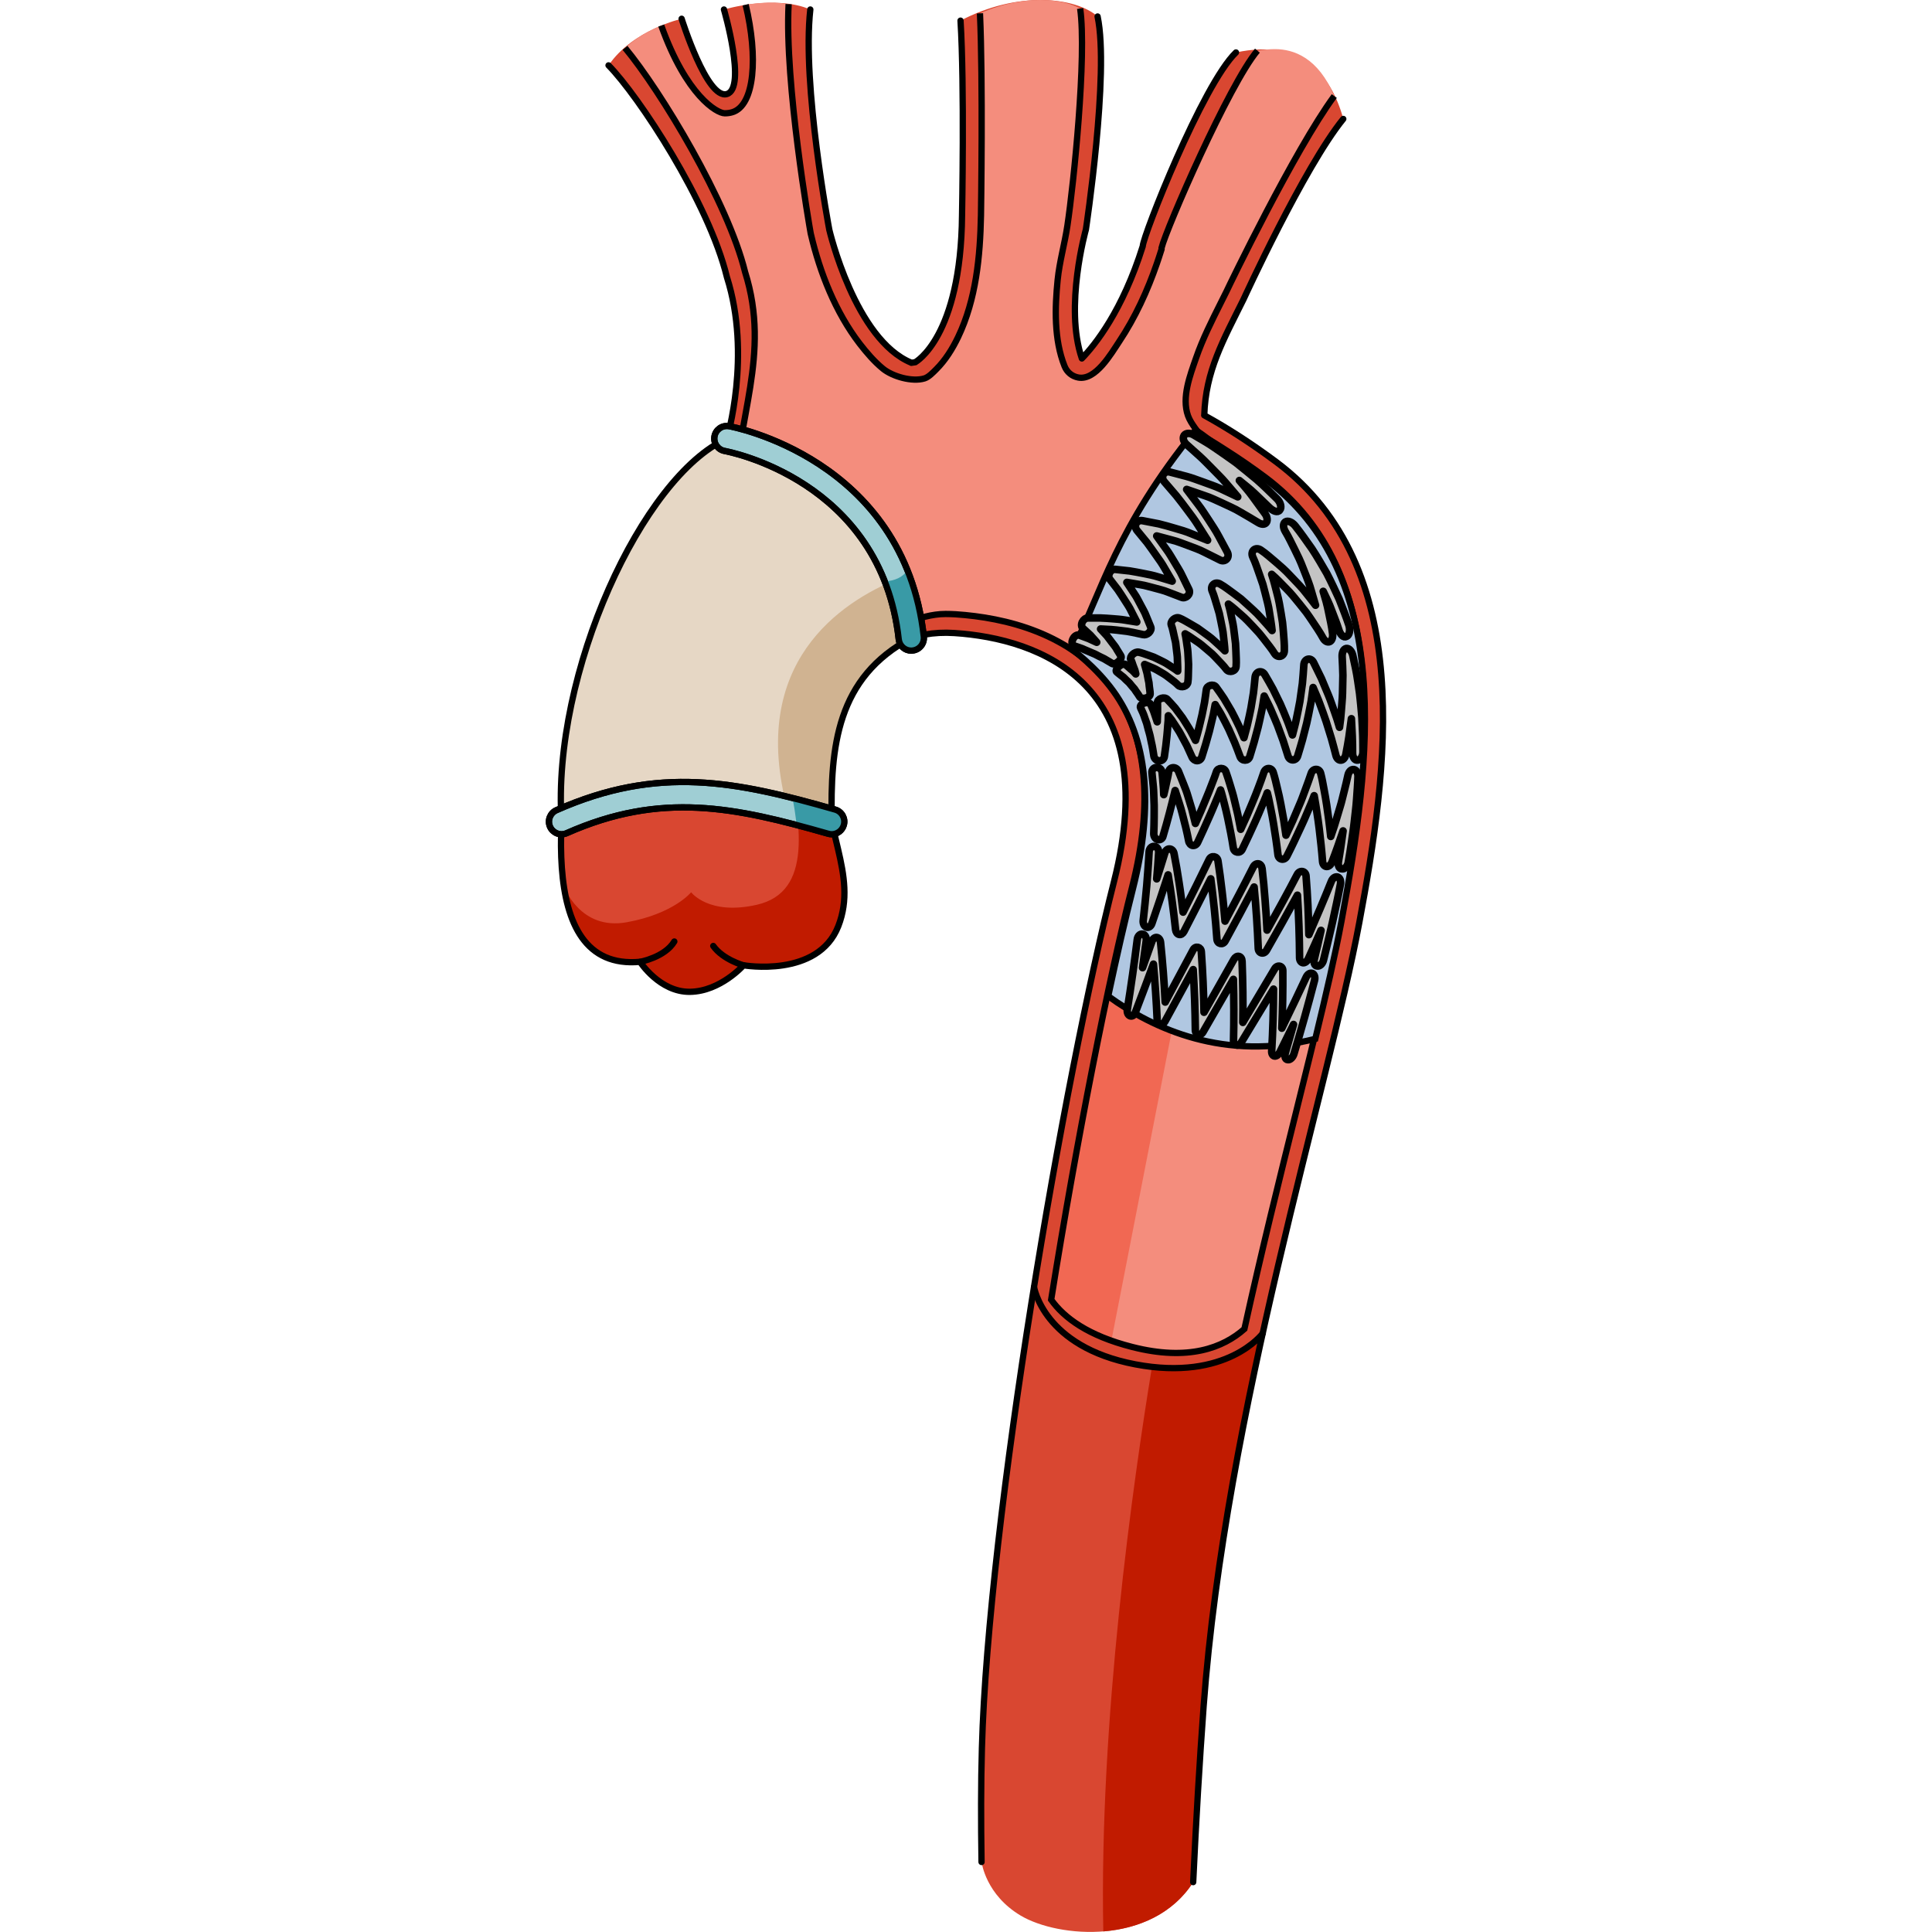 <?xml version="1.0" encoding="utf-8"?>
<!-- Created by: Science Figures, www.sciencefigures.org, Generator: Science Figures Editor -->
<svg version="1.1" id="Camada_1" xmlns="http://www.w3.org/2000/svg" xmlns:xlink="http://www.w3.org/1999/xlink" 
	 width="800px" height="800px" viewBox="0 0 133.6 307.15" enable-background="new 0 0 133.6 307.15" xml:space="preserve">
<g>
	<g>
		<g>
			<g>
				<g>
					<path fill="#D94731" d="M14.99,152.91c0,0,3.11,4.84,7.95,4.77c4.84-0.07,8.5-4.22,8.5-4.22s11.82,2.07,15.07-6.22
						c3.25-8.3-2.77-15.76-1.73-25.58c1.04-9.82,6.64-21.91,20.19-21.02s33.37,8,25.37,39.5s-20,101.25-21,137.75
						c-0.16,5.67-0.16,11.78-0.06,18.13c0.02,0.14,0.68,5.22,6.21,8.52c6,3.57,20.93,4.82,27.44-5.33c0,0,0,0,0,0
						c0.45-9.69,1-19.15,1.66-27.99c3.5-47.07,19.8-98.05,24.75-124.57c4.51-24.14,9.25-56.52-13.25-73.25
						c-3.8-2.83-7.6-5.29-11.41-7.39c0,0,0.01,0,0.01,0c0.21-7.05,3.02-11.93,6.24-18.43c0,0,9.65-21.05,15.86-28.68
						c-2.02-7.26-6.81-12.76-17.06-10.56c-5.31,5.12-14.78,29.17-14.82,30.8c-3.22,10.26-7.59,15.69-9.68,17.85
						c-2.82-8.24,0.64-20.5,0.64-20.5s3.77-24.9,1.86-33.87C84.16-0.49,75-1.47,65.93,3.28c0.64,10.43,0.24,30.93,0.24,30.93
						C66,53.63,58.75,57.57,58.75,57.57s0.01,0.01,0.01,0.01c-0.22,0.03-0.43,0.07-0.65,0.1c0,0,0,0,0.01-0.01
						c-8.96-3.66-13.05-21.13-13.05-21.13s-4.37-23.06-3.02-35.03c-5.65-2.42-13.71,0-13.71,0s3.64,12.5,0.47,13.44
						s-7.2-11.97-7.2-11.97s-7.78,1.75-11.62,7.39c4.76,4.84,15.93,21.77,18.82,33.67c3.96,12.44,0,25.67,0,25.67
						c-14.4,11.7-21.7,29.76-23.71,40.92C2.41,125.53-2.3,154.52,14.99,152.91z"/>
					<path fill="#C11B00" d="M96.36,217.34c-2.99,18.22-8.41,56.28-7.73,89.72c5.42-0.44,10.96-2.64,14.3-7.84c0,0,0,0,0,0
						c0.45-9.69,1-19.15,1.66-27.99c1.45-19.55,5.12-39.78,9.26-58.64C108.17,217.78,100.4,217.78,96.36,217.34z"/>
					<path fill="#C11B00" d="M51.48,105.64c-0.64-0.53-1.26-1.07-1.91-1.59c-2.07-1.67-4.2-3.29-6.41-4.81
						c-5.2,6.51-6.14,14.92-4.84,21.03c2.27,10.68,4.18,21.53-4.77,23.57c-7.65,1.75-10.45-1.99-10.45-1.99s-2.73,3.41-10.23,4.77
						c-7.45,1.35-9.97-5.65-10-5.74c1.11,7.43,4.44,12.74,12.11,12.03c0,0,3.11,4.84,7.95,4.77c4.84-0.07,8.5-4.22,8.5-4.22
						s11.82,2.07,15.07-6.22c3.25-8.3-2.77-15.76-1.73-25.58C45.37,116.14,47.4,109.89,51.48,105.64z"/>
					<path fill="none" stroke="#000000" stroke-linecap="round" stroke-linejoin="round" stroke-miterlimit="10" d="M9.97,10.39
						c4.76,4.84,15.93,21.77,18.82,33.67c3.96,12.44,0,25.67,0,25.67c-14.4,11.7-21.7,29.76-23.71,40.92
						c-2.67,14.87-7.39,43.86,9.9,42.26c0,0,3.11,4.84,7.95,4.77c4.84-0.07,8.5-4.22,8.5-4.22s11.82,2.07,15.07-6.22
						c3.25-8.3-2.77-15.76-1.73-25.58c1.04-9.82,6.64-21.91,20.19-21.02s33.37,8,25.37,39.5s-20,101.25-21,137.75
						c-0.16,5.67-0.16,11.78-0.06,18.13"/>
					<path fill="none" stroke="#000000" stroke-linecap="round" stroke-linejoin="round" stroke-miterlimit="10" d="M28.32,1.51
						c0,0,3.64,12.5,0.47,13.44s-7.2-11.97-7.2-11.97"/>
					<path fill="none" stroke="#000000" stroke-linecap="round" stroke-linejoin="round" stroke-miterlimit="10" d="M65.93,3.28
						c0.64,10.43,0.24,30.93,0.24,30.93C66,53.63,58.75,57.57,58.75,57.57s0.01,0.01,0.01,0.01c-0.22,0.03-0.43,0.07-0.65,0.1
						c0,0,0,0,0.01-0.01c-8.96-3.66-13.05-21.13-13.05-21.13s-4.37-23.06-3.02-35.03"/>
					<path fill="none" stroke="#000000" stroke-linecap="round" stroke-linejoin="round" stroke-miterlimit="10" d="M109.72,8.34
						c-5.31,5.12-14.78,29.17-14.82,30.8c-3.22,10.26-7.59,15.69-9.68,17.85c-2.82-8.24,0.64-20.5,0.64-20.5s3.77-24.9,1.86-33.87"
						/>
					<path fill="none" stroke="#000000" stroke-linecap="round" stroke-linejoin="round" stroke-miterlimit="10" d="M102.92,299.22
						C102.92,299.22,102.92,299.22,102.92,299.22c0.45-9.69,1.01-19.15,1.66-27.99c3.5-47.07,19.8-98.05,24.75-124.57
						c4.51-24.14,9.25-56.52-13.25-73.25c-3.8-2.83-7.6-5.29-11.41-7.39c0,0,0.01,0,0.01,0c0.21-7.05,3.02-11.93,6.24-18.43
						c0,0,9.65-21.05,15.86-28.68"/>
					<path fill="#F48D7D" d="M80.34,206.62c2.05,2.89,5.88,5.73,12.88,7.51c8.94,2.29,14.47,0.12,17.84-2.86
						c2.7-12.26,5.61-23.98,8.26-34.67c2.98-12.03,5.56-22.41,7.07-30.5c4.87-26.04,8.34-55.09-12.09-70.29
						c-2.02-1.5-4.1-2.94-6.23-4.29c-1.07-0.68-2.15-1.4-3.27-1.99c-0.69-0.36-1.17-0.88-1.61-1.52c-0.43-0.61-0.85-1.24-1.1-1.94
						c-1.03-2.9,0.33-6.41,1.28-9.15c1.05-3.05,2.51-5.93,3.95-8.81c0.3-0.61,0.62-1.23,0.89-1.78
						c0.38-0.83,10.82-22.48,17.14-31.07c-2.56-6.09-6.45-7.45-9.43-7.45c-0.86,0-1.79,0.08-2.77,0.25
						c-4.5,5.33-14.51,28.35-15.24,31.36l0,0.22l-0.13,0.4c-0.19,0.62-0.4,1.23-0.61,1.85c-1.5,4.35-3.44,8.59-6,12.43
						c-1.26,1.89-3.74,6.22-6.49,5.71c-1.04-0.19-1.82-0.88-2.19-1.8c-1.69-4.22-1.55-9.3-1.1-13.73c0.3-2.93,1.12-5.73,1.55-8.62
						c0.99-6.58,3.09-26.93,2.03-34.52C83.69,0.63,81.56,0,78.64,0c-2.29,0-5.7,0.39-9.62,2.12c0.49,10.78,0.17,31.36,0.16,32.12
						c-0.13,6.54-0.77,13.35-3.63,19.34c-0.9,1.87-2.02,3.68-3.5,5.15c-0.5,0.5-1.19,1.23-1.85,1.43c-1.96,0.6-5.08-0.3-6.61-1.55
						c-1.36-1.11-2.63-2.59-3.7-3.98c-3.84-5-6.32-11.29-7.75-17.4l-0.03-0.13c-0.17-0.9-4.16-23.83-3.51-36.44
						c-0.87-0.16-1.83-0.24-2.88-0.24c-1.43,0-2.81,0.15-3.94,0.34c1.99,8.27,1.45,16.02-2.12,17.09c-0.39,0.12-0.79,0.17-1.21,0.17
						c-1.23,0-6.09-2.77-10.09-13.95c-1.71,0.69-3.95,1.82-5.75,3.56c5.65,6.8,16.35,24.48,19.09,35.64
						c4.18,13.26-1.47,23.43-1.63,36.32c-0.05,4.19,1.02,8.53,3.77,11.69c0.86,0.98,1.86,1.83,2.9,2.61
						c3.73,2.81,9.76,6.45,14.62,6.44c4.09-0.01,7.79-2.7,12.22-2.7c0.52,0,1.06,0.02,1.6,0.05c7.84,0.52,18.53,2.99,24.93,11.81
						c5.47,7.54,6.53,18.11,3.15,31.43C89.43,155.91,84.48,180.83,80.34,206.62z"/>
					<path fill="#F16853" d="M101.18,155.36c4.82-24.72,0.31-48.07-22.26-54.58c0,0,0,0,0,0c4.18,1.8,8.15,4.53,11.17,8.69
						c5.47,7.54,6.53,18.11,3.15,31.43c-3.81,15.02-8.77,39.94-12.9,65.73c1.7,2.39,4.63,4.75,9.57,6.51
						C91.41,205.46,97.03,176.61,101.18,155.36z"/>
					<path fill="none" stroke="#000000" stroke-miterlimit="10" d="M31.77,0.75c1.99,8.27,1.45,16.02-2.12,17.09
						c-0.39,0.12-0.79,0.17-1.21,0.17c-1.23,0-6.09-2.77-10.09-13.95"/>
					<path fill="none" stroke="#000000" stroke-miterlimit="10" d="M69.02,2.12c0.49,10.78,0.17,31.36,0.16,32.12
						c-0.13,6.54-0.77,13.35-3.63,19.34c-0.9,1.87-2.02,3.68-3.5,5.15c-0.5,0.5-1.19,1.23-1.85,1.43c-1.96,0.6-5.08-0.3-6.61-1.55
						c-1.36-1.11-2.63-2.59-3.7-3.98c-3.84-5-6.32-11.29-7.75-17.4l-0.03-0.13c-0.17-0.9-4.16-23.83-3.51-36.44"/>
					<path fill="none" stroke="#000000" stroke-miterlimit="10" d="M113.13,8.05c-4.5,5.33-14.51,28.35-15.24,31.36l0,0.22
						l-0.13,0.4c-0.19,0.62-0.4,1.23-0.61,1.85c-1.5,4.35-3.44,8.59-6,12.43c-1.26,1.89-3.74,6.22-6.49,5.71
						c-1.04-0.19-1.82-0.88-2.19-1.8c-1.69-4.22-1.55-9.3-1.1-13.73c0.3-2.93,1.12-5.73,1.55-8.62c0.99-6.58,3.09-26.93,2.03-34.52"
						/>
					<path fill="none" stroke="#000000" stroke-miterlimit="10" d="M12.59,7.61c5.65,6.8,16.35,24.48,19.09,35.64
						c4.18,13.26-1.47,23.43-1.63,36.32c-0.05,4.19,1.02,8.53,3.77,11.69c0.86,0.98,1.86,1.83,2.9,2.61
						c3.73,2.81,9.76,6.45,14.62,6.44c4.09-0.01,7.79-2.7,12.22-2.7c0.52,0,1.06,0.02,1.6,0.05c7.84,0.52,18.53,2.99,24.93,11.81
						c5.47,7.54,6.53,18.11,3.15,31.43c-3.81,15.02-8.77,39.94-12.9,65.73c2.05,2.89,5.88,5.73,12.88,7.51
						c8.94,2.29,14.47,0.12,17.84-2.86c2.7-12.26,5.61-23.98,8.26-34.67c2.98-12.03,5.56-22.41,7.07-30.5
						c4.87-26.04,8.34-55.09-12.09-70.29c-2.02-1.5-4.1-2.94-6.23-4.29c-1.07-0.68-2.15-1.4-3.27-1.99
						c-0.69-0.36-1.17-0.88-1.61-1.52c-0.43-0.61-0.85-1.24-1.1-1.94c-1.03-2.9,0.33-6.41,1.28-9.15c1.05-3.05,2.51-5.93,3.95-8.81
						c0.3-0.61,0.62-1.23,0.89-1.78c0.38-0.83,10.82-22.48,17.14-31.07"/>
					<path fill="none" stroke="#000000" stroke-linecap="round" stroke-linejoin="round" stroke-miterlimit="10" d="M31.44,153.47
						c0,0-3.28-0.9-4.82-3.08"/>
					<path fill="none" stroke="#000000" stroke-linecap="round" stroke-linejoin="round" stroke-miterlimit="10" d="M14.99,152.91
						c0,0,3.94-0.72,5.44-3.23"/>
				</g>
			</g>
			<path fill="#F05B40" d="M11.98,125.55c-1.09,0-1.98-0.87-2-1.97C9.52,95.86,26.99,80.82,27.74,80.19
				c0.85-0.71,2.11-0.6,2.82,0.24c0.71,0.84,0.6,2.1-0.24,2.82c-0.2,0.17-16.77,14.53-16.33,40.27c0.02,1.1-0.86,2.01-1.97,2.03
				C12,125.55,11.99,125.55,11.98,125.55z"/>
		</g>
		<path fill="#E6D7C5" d="M28.79,69.73c0,0,26.3,4.48,29.32,31.7c-11.89,6.29-12.88,17.3-12.66,29.19
			c-14.16-4.05-26.77-7.16-42.95,0C0.94,107,15.34,75.77,28.79,69.73z"/>
		<path fill="#D0B391" d="M58.11,101.44c-0.39-3.49-1.16-6.6-2.21-9.38c-9,3.65-23.76,13.35-17.47,36.66
			c2.31,0.58,4.64,1.23,7.02,1.91C45.22,118.74,46.22,107.73,58.11,101.44z"/>
		<path fill="none" stroke="#000000" stroke-miterlimit="10" d="M28.79,69.73c0,0,26.3,4.48,29.32,31.7
			c-11.89,6.29-12.88,17.3-12.66,29.19c-14.16-4.05-26.77-7.16-42.95,0C0.94,107,15.34,75.77,28.79,69.73z"/>
		<path fill="#9FCED4" stroke="#000000" stroke-miterlimit="10" d="M58.1,103.44c-1.01,0-1.87-0.76-1.99-1.78
			C53.3,76.23,28.7,71.75,28.45,71.7c-1.09-0.19-1.82-1.22-1.64-2.31c0.19-1.09,1.21-1.82,2.31-1.64
			c0.28,0.05,27.82,5.07,30.97,33.46c0.12,1.1-0.67,2.09-1.77,2.21C58.25,103.43,58.18,103.44,58.1,103.44z"/>
		<path fill="#399AA6" d="M60.09,101.22c-0.44-3.96-1.36-7.45-2.61-10.55c-0.75,1.15-2.06,1.64-3.4,1.75
			c-0.07,0.01-0.14,0-0.22,0.01c1.07,2.72,1.87,5.78,2.25,9.23c0.11,1.02,0.98,1.78,1.99,1.78c0.07,0,0.15,0,0.22-0.01
			C59.42,103.3,60.22,102.31,60.09,101.22z"/>
		<path fill="none" stroke="#000000" stroke-miterlimit="10" d="M58.1,103.44c-1.01,0-1.87-0.76-1.99-1.78
			C53.3,76.23,28.7,71.75,28.45,71.7c-1.09-0.19-1.82-1.22-1.64-2.31c0.19-1.09,1.21-1.82,2.31-1.64
			c0.28,0.05,27.82,5.07,30.97,33.46c0.12,1.1-0.67,2.09-1.77,2.21C58.25,103.43,58.18,103.44,58.1,103.44z"/>
		<path fill="#9FCED4" stroke="#000000" stroke-miterlimit="10" d="M45.45,132.63c-0.18,0-0.37-0.03-0.55-0.08
			c-14.87-4.25-26.56-6.75-41.59-0.09c-1.01,0.45-2.19-0.01-2.64-1.02c-0.45-1.01,0.01-2.19,1.02-2.64
			c16.26-7.2,28.62-4.58,44.31-0.09c1.06,0.3,1.68,1.41,1.37,2.47C47.12,132.05,46.32,132.63,45.45,132.63z"/>
		<path fill="#399AA6" d="M46,128.7c-2.34-0.67-4.6-1.3-6.82-1.86c0.3,1.19,0.46,2.46,0.62,3.67c0.03,0.22,0.05,0.43,0.07,0.64
			c1.64,0.43,3.31,0.9,5.03,1.39c0.18,0.05,0.37,0.08,0.55,0.08c0.87,0,1.67-0.57,1.92-1.45C47.68,130.11,47.06,129.01,46,128.7z"/>
		<path fill="none" stroke="#000000" stroke-miterlimit="10" d="M45.45,132.63c-0.18,0-0.37-0.03-0.55-0.08
			c-14.87-4.25-26.56-6.75-41.59-0.09c-1.01,0.45-2.19-0.01-2.64-1.02c-0.45-1.01,0.01-2.19,1.02-2.64
			c16.26-7.2,28.62-4.58,44.31-0.09c1.06,0.3,1.68,1.41,1.37,2.47C47.12,132.05,46.32,132.63,45.45,132.63z"/>
		<path fill="none" stroke="#000000" stroke-linecap="round" stroke-linejoin="round" stroke-miterlimit="10" d="M77.62,204.62
			c0,0,1.47,9.49,16.07,12.28s20.29-4.92,20.29-4.92"/>
	</g>
	<path fill="#B0C7E1" stroke="#000000" stroke-miterlimit="10" d="M114.4,76.18c-2.02-1.5-4.1-2.94-6.23-4.29
		c-1.01-0.64-3.84-2.94-4.89-3.51C90.6,84.03,88.4,94.06,83.74,103.31c0,0,3.64,2.65,6.46,6.52c5.47,7.54,6.53,18.11,3.15,31.43
		c-1.22,4.79-2.55,10.6-3.94,17.11c7.21,5.24,18.56,10.4,32.92,6.79c1.72-7.09,3.17-13.39,4.16-18.7
		C131.36,120.43,134.83,91.38,114.4,76.18z"/>
	<g>
		<g>
			<g>
				
					<path fill="#C4C4C4" stroke="#000000" stroke-width="1.2" stroke-linecap="round" stroke-linejoin="round" stroke-miterlimit="10" d="
					M92.93,161.51l-0.06-0.02c-0.32-0.13-0.49-0.56-0.42-1.04c0.59-3.66,1.12-7.4,1.58-11.09c0.06-0.53,0.43-0.92,0.83-0.85
					c0.43,0.06,0.66,0.54,0.59,1.08l-0.58,4.25l1.5-4.2c0.14-0.39,0.45-0.64,0.76-0.6c0.31,0.04,0.55,0.35,0.6,0.76
					c0.33,3.15,0.58,6.33,0.74,9.51l4.44-8.3c0.36-0.69,1.24-0.49,1.3,0.3c0.23,3.2,0.37,6.41,0.43,9.62l4.75-8.41
					c0.2-0.35,0.51-0.54,0.8-0.47c0.29,0.07,0.49,0.37,0.5,0.77c0.12,3.24,0.17,6.48,0.12,9.72l5.06-8.51
					c0.42-0.71,1.3-0.51,1.3,0.3c0.02,3.05-0.03,6.09-0.16,9.13c1.31-2.68,2.59-5.38,3.87-8.1c0.22-0.48,0.62-0.73,0.97-0.61
					c0.34,0.12,0.49,0.59,0.36,1.11c-1.02,3.93-2.1,7.79-3.28,11.7c-0.17,0.56-0.62,0.98-0.98,0.91c-0.43-0.03-0.53-0.59-0.36-1.15
					l1.28-4.45l-2.17,4.39c-0.21,0.41-0.55,0.67-0.85,0.63c-0.29-0.05-0.48-0.38-0.45-0.82c0.19-3.3,0.28-6.55,0.29-9.82l-5.14,8.49
					c-0.43,0.7-1.24,0.47-1.22-0.33c0.08-3.25,0.07-6.48-0.02-9.71l-4.83,8.38c-0.4,0.68-1.21,0.46-1.22-0.33
					c-0.03-3.2-0.15-6.4-0.34-9.6l-4.51,8.27c-0.19,0.33-0.48,0.5-0.75,0.43c-0.27-0.07-0.45-0.37-0.47-0.76
					c-0.13-2.92-0.33-5.88-0.59-8.81c-0.95,2.58-1.92,5.17-2.89,7.7C93.56,161.38,93.23,161.6,92.93,161.51z"/>
			</g>
			<g>
				
					<path fill="#C4C4C4" stroke="#000000" stroke-width="1.2" stroke-linecap="round" stroke-linejoin="round" stroke-miterlimit="10" d="
					M95.54,147.41l-0.06-0.02c-0.34-0.12-0.56-0.57-0.51-1.05c0.21-1.85,0.39-3.68,0.56-5.51l0.21-2.72
					c0.08-0.91,0.11-1.8,0.17-2.69c0.03-0.51,0.39-0.9,0.82-0.86c0.46,0.04,0.74,0.5,0.7,1.01c-0.08,1.37-0.18,2.75-0.31,4.15
					c0.45-1.39,0.88-2.77,1.3-4.14c0.12-0.39,0.43-0.64,0.76-0.61c0.33,0.03,0.61,0.31,0.69,0.72c0.3,1.52,0.57,3.06,0.8,4.62
					c0.25,1.55,0.44,3.13,0.64,4.7l2.09-4.17c0.7-1.4,1.38-2.79,2.06-4.2c0.34-0.7,1.29-0.54,1.4,0.24
					c0.24,1.57,0.46,3.16,0.64,4.76c0.2,1.6,0.33,3.2,0.48,4.8l2.25-4.27c0.76-1.43,1.49-2.88,2.23-4.33
					c0.18-0.36,0.51-0.56,0.82-0.51c0.31,0.05,0.54,0.35,0.59,0.75c0.19,1.63,0.35,3.26,0.47,4.89c0.14,1.64,0.23,3.26,0.32,4.9
					l2.41-4.37c0.81-1.47,1.6-2.96,2.39-4.47c0.39-0.75,1.34-0.59,1.4,0.24c0.25,3.12,0.39,6.23,0.45,9.32
					c1.21-2.77,2.41-5.57,3.57-8.47c0.2-0.5,0.6-0.79,0.99-0.69c0.37,0.11,0.56,0.59,0.46,1.12c-0.21,1.03-0.39,2.07-0.62,3.08
					l-0.66,3.04c-0.46,2-0.93,4-1.42,5.98c-0.14,0.57-0.58,0.99-0.98,0.93c-0.45-0.02-0.61-0.56-0.47-1.13
					c0.37-1.51,0.73-3.01,1.06-4.54c-0.66,1.52-1.34,3.02-2.02,4.51c-0.19,0.42-0.54,0.68-0.85,0.64c-0.31-0.04-0.53-0.36-0.54-0.79
					c-0.02-3.3-0.13-6.62-0.34-9.95c-1.63,2.98-3.27,5.89-4.91,8.76c-0.41,0.71-1.28,0.51-1.32-0.3c-0.13-3.26-0.34-6.51-0.66-9.76
					c-1.52,2.9-3.05,5.75-4.59,8.57c-0.38,0.7-1.26,0.5-1.32-0.3c-0.23-3.21-0.56-6.41-0.98-9.57c-1.41,2.82-2.84,5.61-4.27,8.38
					c-0.18,0.34-0.48,0.53-0.77,0.46c-0.29-0.07-0.5-0.37-0.55-0.76c-0.32-2.93-0.7-5.85-1.19-8.71c-0.82,2.56-1.7,5.14-2.58,7.72
					C96.2,147.25,95.86,147.49,95.54,147.41z"/>
			</g>
			<g>
				
					<path fill="#C4C4C4" stroke="#000000" stroke-width="1.2" stroke-linecap="round" stroke-linejoin="round" stroke-miterlimit="10" d="
					M97.35,133.49l-0.07-0.01c-0.38-0.1-0.64-0.51-0.63-0.97c0.03-0.88,0.06-1.75,0.06-2.59c-0.01-0.83,0.03-1.72-0.02-2.5
					c-0.04-0.78-0.04-1.63-0.11-2.35l-0.22-2.18c-0.06-0.46,0.26-0.85,0.71-0.88c0.49-0.03,0.86,0.34,0.91,0.82
					c0.08,0.65,0.1,1.15,0.15,1.73c0.05,0.56,0.1,1.13,0.11,1.77c0.17-0.65,0.29-1.23,0.41-1.8c0.12-0.6,0.27-1.13,0.37-1.82
					c0.06-0.37,0.34-0.64,0.7-0.66c0.35-0.02,0.7,0.2,0.85,0.56l0.79,1.96c0.25,0.64,0.52,1.28,0.72,2l0.64,2.12l0.55,2.22
					l0.91-2.06l0.85-2.04c0.3-0.7,0.55-1.35,0.81-2.03c0.26-0.68,0.54-1.35,0.77-2.08c0.24-0.71,1.26-0.71,1.51,0.02
					c0.27,0.75,0.49,1.47,0.71,2.2c0.22,0.74,0.46,1.48,0.63,2.25l0.55,2.31l0.46,2.36l1-2.19l0.94-2.23
					c0.33-0.75,0.6-1.51,0.9-2.27c0.29-0.77,0.59-1.55,0.84-2.33c0.13-0.39,0.43-0.64,0.77-0.64s0.63,0.26,0.74,0.66
					c0.25,0.8,0.44,1.62,0.63,2.45c0.2,0.83,0.4,1.67,0.55,2.5l0.46,2.5l0.37,2.49l1.08-2.33l1.03-2.42
					c0.36-0.8,0.66-1.66,0.98-2.52c0.32-0.86,0.65-1.75,0.92-2.57c0.28-0.83,1.31-0.83,1.51,0.02c0.21,0.78,0.36,1.64,0.52,2.5
					c0.15,0.84,0.33,1.75,0.44,2.56l0.35,2.5c0.12,0.85,0.19,1.63,0.29,2.46c0.25-0.77,0.53-1.5,0.76-2.3l0.72-2.39
					c0.25-0.78,0.44-1.68,0.66-2.52c0.21-0.85,0.44-1.76,0.6-2.54c0.13-0.57,0.5-0.93,0.92-0.89c0.4,0.05,0.69,0.53,0.67,1.12
					c-0.03,1.13-0.14,2.42-0.22,3.62c-0.08,1.24-0.24,2.31-0.36,3.48c-0.12,1.16-0.3,2.22-0.45,3.32c-0.15,1.1-0.33,2.17-0.52,3.22
					c-0.11,0.61-0.54,1.08-0.97,1.04c-0.48,0.01-0.69-0.55-0.59-1.15c0.13-0.81,0.28-1.58,0.39-2.42l0.35-2.47l-0.86,2.5
					c-0.28,0.83-0.6,1.62-0.9,2.43c-0.17,0.45-0.52,0.75-0.86,0.73c-0.34-0.02-0.6-0.34-0.64-0.79c-0.13-1.7-0.32-3.45-0.53-5.18
					c-0.09-0.85-0.24-1.76-0.37-2.63c-0.14-0.89-0.26-1.74-0.44-2.66c-0.31,0.89-0.68,1.7-1.03,2.53c-0.35,0.82-0.69,1.65-1.07,2.43
					c-0.73,1.58-1.46,3.14-2.23,4.65c-0.37,0.75-1.32,0.6-1.42-0.22c-0.19-1.64-0.44-3.3-0.71-4.94c-0.12-0.81-0.3-1.65-0.46-2.46
					c-0.17-0.82-0.31-1.62-0.53-2.44c-0.28,0.79-0.63,1.55-0.94,2.31c-0.33,0.76-0.63,1.51-0.98,2.26c-0.68,1.49-1.35,2.96-2.06,4.4
					c-0.35,0.72-1.3,0.56-1.42-0.22c-0.24-1.58-0.55-3.15-0.88-4.7c-0.15-0.78-0.36-1.53-0.54-2.29c-0.2-0.75-0.37-1.51-0.61-2.22
					c-0.25,0.68-0.57,1.39-0.86,2.09c-0.3,0.7-0.57,1.38-0.89,2.08c-0.62,1.39-1.23,2.77-1.89,4.16c-0.16,0.34-0.47,0.53-0.78,0.49
					s-0.57-0.33-0.64-0.7c-0.28-1.42-0.61-2.8-0.97-4.14c-0.17-0.68-0.36-1.34-0.57-1.98l-0.62-1.91l-0.44,1.77
					c-0.14,0.58-0.29,1.18-0.46,1.8c-0.33,1.22-0.65,2.44-1.03,3.69C98.04,133.31,97.7,133.55,97.35,133.49z"/>
			</g>
			<g>
				
					<path fill="#C4C4C4" stroke="#000000" stroke-width="1.2" stroke-linecap="round" stroke-linejoin="round" stroke-miterlimit="10" d="
					M97.57,120.96l-0.07,0c-0.41-0.04-0.76-0.35-0.83-0.75c-0.12-0.76-0.23-1.53-0.4-2.21l-0.22-1.05
					c-0.08-0.34-0.18-0.65-0.27-0.98L95.53,115l-0.31-0.87c-0.18-0.6-0.43-1.1-0.66-1.6c-0.13-0.29,0.15-0.64,0.59-0.77
					c0.5-0.17,0.93-0.01,1.06,0.31c0.16,0.43,0.38,0.81,0.52,1.28l0.47,1.4l0.05-1.56c0.02-0.52-0.01-0.98-0.01-1.49
					c0-0.28,0.25-0.56,0.6-0.67c0.36-0.12,0.75-0.06,0.97,0.17c0.4,0.44,0.83,0.87,1.24,1.36l1.16,1.55
					c0.37,0.55,0.71,1.14,1.08,1.72c0.37,0.58,0.66,1.24,1,1.87c0.18-0.66,0.4-1.36,0.55-2.01l0.48-2.01l0.4-2.01
					c0.11-0.67,0.19-1.34,0.29-2.03c0.09-0.68,1.13-0.98,1.55-0.39c0.42,0.59,0.86,1.19,1.27,1.82l1.16,1.96
					c0.37,0.68,0.7,1.37,1.05,2.08c0.36,0.7,0.63,1.44,0.95,2.17c0.19-0.76,0.44-1.54,0.6-2.32c0.17-0.78,0.36-1.57,0.51-2.37
					l0.4-2.43c0.11-0.82,0.17-1.64,0.26-2.49c0.04-0.42,0.29-0.75,0.62-0.85c0.35-0.09,0.72,0.08,0.93,0.45
					c0.43,0.75,0.89,1.51,1.3,2.28l1.16,2.37c0.36,0.8,0.68,1.61,1.02,2.44c0.35,0.83,0.6,1.64,0.91,2.48
					c0.21-0.87,0.47-1.72,0.64-2.62c0.18-0.9,0.38-1.8,0.54-2.72l0.4-2.84c0.1-0.96,0.16-1.95,0.23-2.95
					c0.06-0.99,1.1-1.29,1.55-0.39l1.25,2.55l1.08,2.58c0.37,0.88,0.63,1.72,0.95,2.59l0.45,1.31l0.39,1.28
					c0.13-0.86,0.23-1.74,0.29-2.66c0.06-0.91,0.17-1.8,0.19-2.75l0.06-2.86c-0.02-0.97-0.07-1.97-0.12-2.96
					c-0.03-0.69,0.23-1.23,0.67-1.31c0.44-0.05,0.87,0.43,1.03,1.14c0.3,1.35,0.6,2.72,0.78,4.02l0.29,1.98
					c0.08,0.65,0.13,1.28,0.2,1.92l0.17,1.91l0.09,1.85c0.07,1.25,0.08,2.43,0.08,3.62c0,0.68-0.37,1.27-0.82,1.31
					c-0.5,0.09-0.83-0.47-0.83-1.14c-0.01-0.9,0-1.76-0.05-2.68l-0.14-2.76l-0.39,2.89c-0.14,0.95-0.32,1.85-0.49,2.77
					c-0.09,0.51-0.4,0.89-0.76,0.93c-0.36,0.04-0.68-0.26-0.81-0.73c-0.24-0.9-0.46-1.79-0.72-2.69l-0.84-2.71
					c-0.3-0.91-0.64-1.82-0.97-2.72c-0.31-0.89-0.74-1.81-1.11-2.7c-0.15,0.98-0.24,1.96-0.44,2.89c-0.19,0.94-0.36,1.87-0.57,2.77
					l-0.68,2.66c-0.24,0.87-0.51,1.72-0.76,2.56c-0.25,0.84-1.28,0.83-1.53,0.02c-0.26-0.82-0.51-1.64-0.78-2.45l-0.89-2.42
					c-0.32-0.8-0.67-1.59-1-2.37c-0.32-0.78-0.75-1.55-1.12-2.3c-0.15,0.85-0.23,1.67-0.43,2.5c-0.18,0.82-0.34,1.63-0.54,2.43
					l-0.63,2.37l-0.7,2.32c-0.23,0.76-1.25,0.75-1.53,0.02c-0.28-0.74-0.55-1.49-0.85-2.21l-0.94-2.13
					c-0.33-0.69-0.69-1.36-1.04-2.03c-0.33-0.67-0.76-1.28-1.13-1.91c-0.15,0.72-0.23,1.39-0.42,2.1l-0.5,2.08l-0.58,2.08
					l-0.64,2.08c-0.11,0.34-0.39,0.56-0.73,0.57c-0.33,0-0.65-0.22-0.8-0.55l-0.84-1.84l-0.92-1.71c-0.29-0.58-0.66-1.07-0.98-1.59
					l-0.5-0.76l-0.54-0.69l-0.02,0.75l-0.07,0.8c-0.05,0.54-0.06,1.03-0.13,1.6l-0.18,1.65l-0.24,1.72
					C98.26,120.69,97.95,120.95,97.57,120.96z"/>
			</g>
			<g>
				
					<path fill="#C4C4C4" stroke="#000000" stroke-width="1.2" stroke-linecap="round" stroke-linejoin="round" stroke-miterlimit="10" d="
					M95.43,110.97l-0.07,0.02c-0.42,0.1-0.83,0.01-0.96-0.23c-0.25-0.44-0.56-0.8-0.8-1.2c-0.3-0.35-0.6-0.68-0.86-1.02
					c-0.34-0.29-0.63-0.6-0.93-0.89c-0.37-0.26-0.67-0.54-1.01-0.8c-0.23-0.14-0.1-0.53,0.27-0.87c0.4-0.38,0.85-0.48,1.1-0.32
					c0.3,0.23,0.54,0.48,0.83,0.72c0.31,0.23,0.55,0.49,0.79,0.76l-0.14-0.58c-0.06-0.19-0.14-0.37-0.21-0.55
					c-0.16-0.37-0.24-0.78-0.44-1.15c-0.11-0.21,0.01-0.54,0.3-0.82c0.28-0.27,0.67-0.42,0.97-0.35c0.58,0.12,1.03,0.32,1.58,0.5
					l0.81,0.29l0.75,0.36c0.5,0.26,1.07,0.49,1.54,0.83c0.48,0.32,1.02,0.64,1.5,1.01c0.02-0.59-0.03-1.16-0.04-1.77
					c0.01-0.62-0.11-1.19-0.17-1.81l-0.11-0.94l-0.21-0.91c-0.16-0.61-0.24-1.29-0.48-1.89c-0.2-0.61,0.64-1.38,1.3-1.09
					c0.69,0.28,1.25,0.66,1.9,1.02l0.96,0.56l0.89,0.64c0.59,0.44,1.24,0.87,1.78,1.39c0.55,0.51,1.15,1.02,1.69,1.58
					c-0.04-0.78-0.15-1.54-0.23-2.34c-0.06-0.81-0.26-1.56-0.41-2.37l-0.25-1.21l-0.35-1.18c-0.26-0.78-0.45-1.64-0.79-2.41
					c-0.16-0.39-0.08-0.81,0.21-1.05c0.28-0.25,0.71-0.26,1.09-0.03c0.79,0.44,1.46,1,2.21,1.53l1.1,0.83l1.02,0.92
					c0.67,0.63,1.41,1.24,2.02,1.95c0.62,0.69,1.29,1.4,1.88,2.14c-0.09-0.96-0.27-1.91-0.42-2.9c-0.13-1-0.41-1.94-0.65-2.93
					l-0.39-1.49l-0.5-1.45c-0.35-0.96-0.66-2-1.11-2.92c-0.42-0.94,0.43-1.7,1.3-1.09c0.83,0.55,1.56,1.24,2.35,1.89
					c0.77,0.66,1.56,1.34,2.25,2.1c0.71,0.75,1.45,1.5,2.13,2.29c0.66,0.81,1.31,1.63,1.95,2.48l-0.88-2.99
					c-0.33-1-0.73-1.97-1.12-2.96c-0.38-1.01-0.83-1.96-1.31-2.91c-0.48-0.94-0.94-1.95-1.49-2.85c-0.38-0.63-0.39-1.26,0-1.54
					c0.38-0.25,1.04,0,1.54,0.6c0.94,1.17,1.81,2.43,2.68,3.66c0.84,1.27,1.59,2.6,2.36,3.91c0.7,1.34,1.34,2.72,1.97,4.09
					c0.54,1.38,1.1,2.78,1.56,4.17c0.24,0.8,0.07,1.6-0.38,1.78c-0.48,0.26-1-0.29-1.23-1.07c-0.32-1.02-0.75-2.05-1.13-3.07
					c-0.37-1.03-0.86-2.03-1.35-3.03c0.34,1.13,0.66,2.24,0.87,3.37c0.22,1.12,0.5,2.24,0.62,3.33c0.08,0.62-0.11,1.15-0.46,1.3
					c-0.35,0.15-0.78-0.08-1.06-0.58c-0.51-0.94-1.16-1.87-1.76-2.77c-0.31-0.45-0.6-0.9-0.93-1.34L119.82,96
					c-0.69-0.85-1.36-1.69-2.13-2.45c-0.76-0.77-1.48-1.55-2.29-2.24c0.35,1,0.59,2.07,0.86,3.08c0.28,1.01,0.45,2.04,0.62,3.06
					l0.24,1.51c0.06,0.5,0.09,1.01,0.14,1.51c0.07,1,0.18,1.97,0.15,2.95c0,0.97-1.04,1.26-1.54,0.5c-0.48-0.78-1.09-1.51-1.64-2.23
					c-0.29-0.36-0.55-0.72-0.85-1.06l-0.93-1.01c-0.62-0.66-1.22-1.31-1.91-1.89c-0.68-0.58-1.3-1.18-2.02-1.69
					c0.26,0.83,0.4,1.7,0.59,2.53c0.2,0.82,0.29,1.67,0.39,2.5l0.15,1.22c0.03,0.41,0.04,0.83,0.06,1.23
					c0.02,0.82,0.09,1.6,0.03,2.41c-0.03,0.8-1.07,1.09-1.54,0.5c-0.45-0.61-1.01-1.15-1.51-1.69c-0.26-0.27-0.5-0.54-0.77-0.79
					l-0.84-0.72c-0.55-0.47-1.08-0.94-1.69-1.32c-0.6-0.39-1.13-0.81-1.75-1.14c0.16,0.65,0.21,1.34,0.32,1.97
					c0.12,0.63,0.13,1.3,0.17,1.93l0.05,0.94c0.01,0.32-0.02,0.64-0.02,0.96c-0.03,0.64,0,1.22-0.09,1.87
					c-0.03,0.31-0.27,0.58-0.61,0.68c-0.34,0.1-0.71,0.03-0.92-0.18c-0.39-0.41-0.86-0.74-1.29-1.07c-0.42-0.34-0.85-0.65-1.32-0.91
					c-0.47-0.26-0.87-0.54-1.35-0.74l-1.38-0.58c0.1,0.4,0.21,0.78,0.32,1.15c0.12,0.37,0.15,0.79,0.24,1.16l0.12,0.57l0.06,0.6
					c0.03,0.41,0.13,0.75,0.13,1.19C96.08,110.58,95.82,110.85,95.43,110.97z"/>
			</g>
			<g>
				
					<path fill="#C4C4C4" stroke="#000000" stroke-width="1.2" stroke-linecap="round" stroke-linejoin="round" stroke-miterlimit="10" d="
					M91.07,105.15l-0.06,0.05c-0.35,0.3-0.73,0.41-0.97,0.28l-1.29-0.76c-0.5-0.23-0.97-0.47-1.44-0.72l-1.6-0.68
					c-0.49-0.25-1.16-0.43-1.73-0.64c-0.34-0.12-0.42-0.6-0.18-1.08c0.25-0.52,0.71-0.75,1.07-0.61l1.43,0.53l1.28,0.59l-1.01-1.13
					l-1.2-1.1c-0.22-0.21-0.26-0.61-0.08-0.99c0.18-0.37,0.53-0.64,0.88-0.64l2,0c0.65,0.02,1.27,0.07,1.93,0.12
					c0.66,0.05,1.33,0.1,1.93,0.2l1.92,0.31l-0.86-1.68c-0.27-0.59-0.64-1.14-1.01-1.71c-0.37-0.56-0.72-1.16-1.13-1.73l-1.3-1.69
					c-0.44-0.57,0.13-1.63,0.87-1.55l2.29,0.25c0.75,0.11,1.49,0.27,2.25,0.41c0.76,0.15,1.54,0.3,2.26,0.53l2.26,0.68l-1.2-2.05
					c-0.4-0.72-0.86-1.37-1.34-2.03c-0.47-0.66-0.94-1.36-1.45-2.03l-1.6-1.95c-0.27-0.33-0.32-0.77-0.14-1.11
					c0.19-0.34,0.59-0.52,1.01-0.44l2.58,0.5c0.86,0.2,1.71,0.46,2.58,0.71c0.87,0.25,1.75,0.5,2.59,0.86l2.6,1.04l-1.54-2.42
					c-0.52-0.84-1.09-1.59-1.67-2.36c-0.58-0.77-1.17-1.57-1.78-2.32l-1.89-2.2c-0.64-0.73-0.07-1.79,0.87-1.55l2.67,0.7
					c0.9,0.24,1.79,0.6,2.69,0.91c0.9,0.34,1.82,0.63,2.72,1.05l2.72,1.29l-1.93-2.26c-0.65-0.77-1.33-1.4-2.01-2.11
					c-0.68-0.68-1.37-1.41-2.07-2.05l-2.12-1.9c-0.5-0.44-0.66-1.03-0.39-1.45c0.28-0.39,0.92-0.42,1.51-0.08l1.69,1l0.84,0.51
					l0.85,0.57c1.13,0.77,2.25,1.55,3.36,2.35c1.11,0.89,2.21,1.78,3.3,2.69c1.08,0.94,2.14,2,3.19,3.02
					c0.61,0.58,0.8,1.44,0.46,1.81c-0.34,0.48-1.06,0.16-1.65-0.4l-2.35-2.26c-0.79-0.76-1.61-1.36-2.42-2.04
					c0.72,0.87,1.44,1.64,2.11,2.58l1.99,2.73c0.37,0.5,0.41,1.12,0.15,1.42c-0.27,0.31-0.76,0.27-1.26-0.04
					c-0.95-0.58-1.89-1.13-2.83-1.67c-0.93-0.57-1.9-0.96-2.85-1.42c-0.95-0.42-1.89-0.9-2.85-1.2l-2.84-0.98l1.82,2.4
					c0.6,0.76,1.15,1.66,1.7,2.48c0.54,0.85,1.09,1.63,1.56,2.53l1.4,2.6c0.42,0.89-0.43,1.65-1.22,1.19l-2.49-1.24
					c-0.8-0.42-1.68-0.71-2.51-1.03c-0.85-0.3-1.65-0.65-2.51-0.86l-2.51-0.67l1.5,2.09c0.51,0.66,0.92,1.44,1.36,2.14
					c0.42,0.73,0.88,1.39,1.22,2.15l1.06,2.17c0.31,0.74-0.54,1.5-1.22,1.19l-2.14-0.82c-0.68-0.28-1.46-0.45-2.17-0.65
					c-0.74-0.18-1.4-0.4-2.17-0.52l-2.19-0.37l1.18,1.79c0.41,0.57,0.69,1.21,1.02,1.8c0.3,0.6,0.66,1.15,0.88,1.77l0.72,1.75
					c0.11,0.28-0.03,0.65-0.3,0.9c-0.28,0.26-0.63,0.36-0.92,0.29l-1.68-0.36c-0.52-0.12-1.12-0.2-1.69-0.26
					c-0.58-0.07-1.11-0.14-1.68-0.18L88.2,100l0.99,1.07c0.3,0.36,0.55,0.74,0.83,1.09c0.26,0.36,0.57,0.69,0.75,1.06
					c0.21,0.36,0.42,0.7,0.64,1.04C91.56,104.48,91.37,104.86,91.07,105.15z"/>
			</g>
		</g>
	</g>
</g>
</svg>